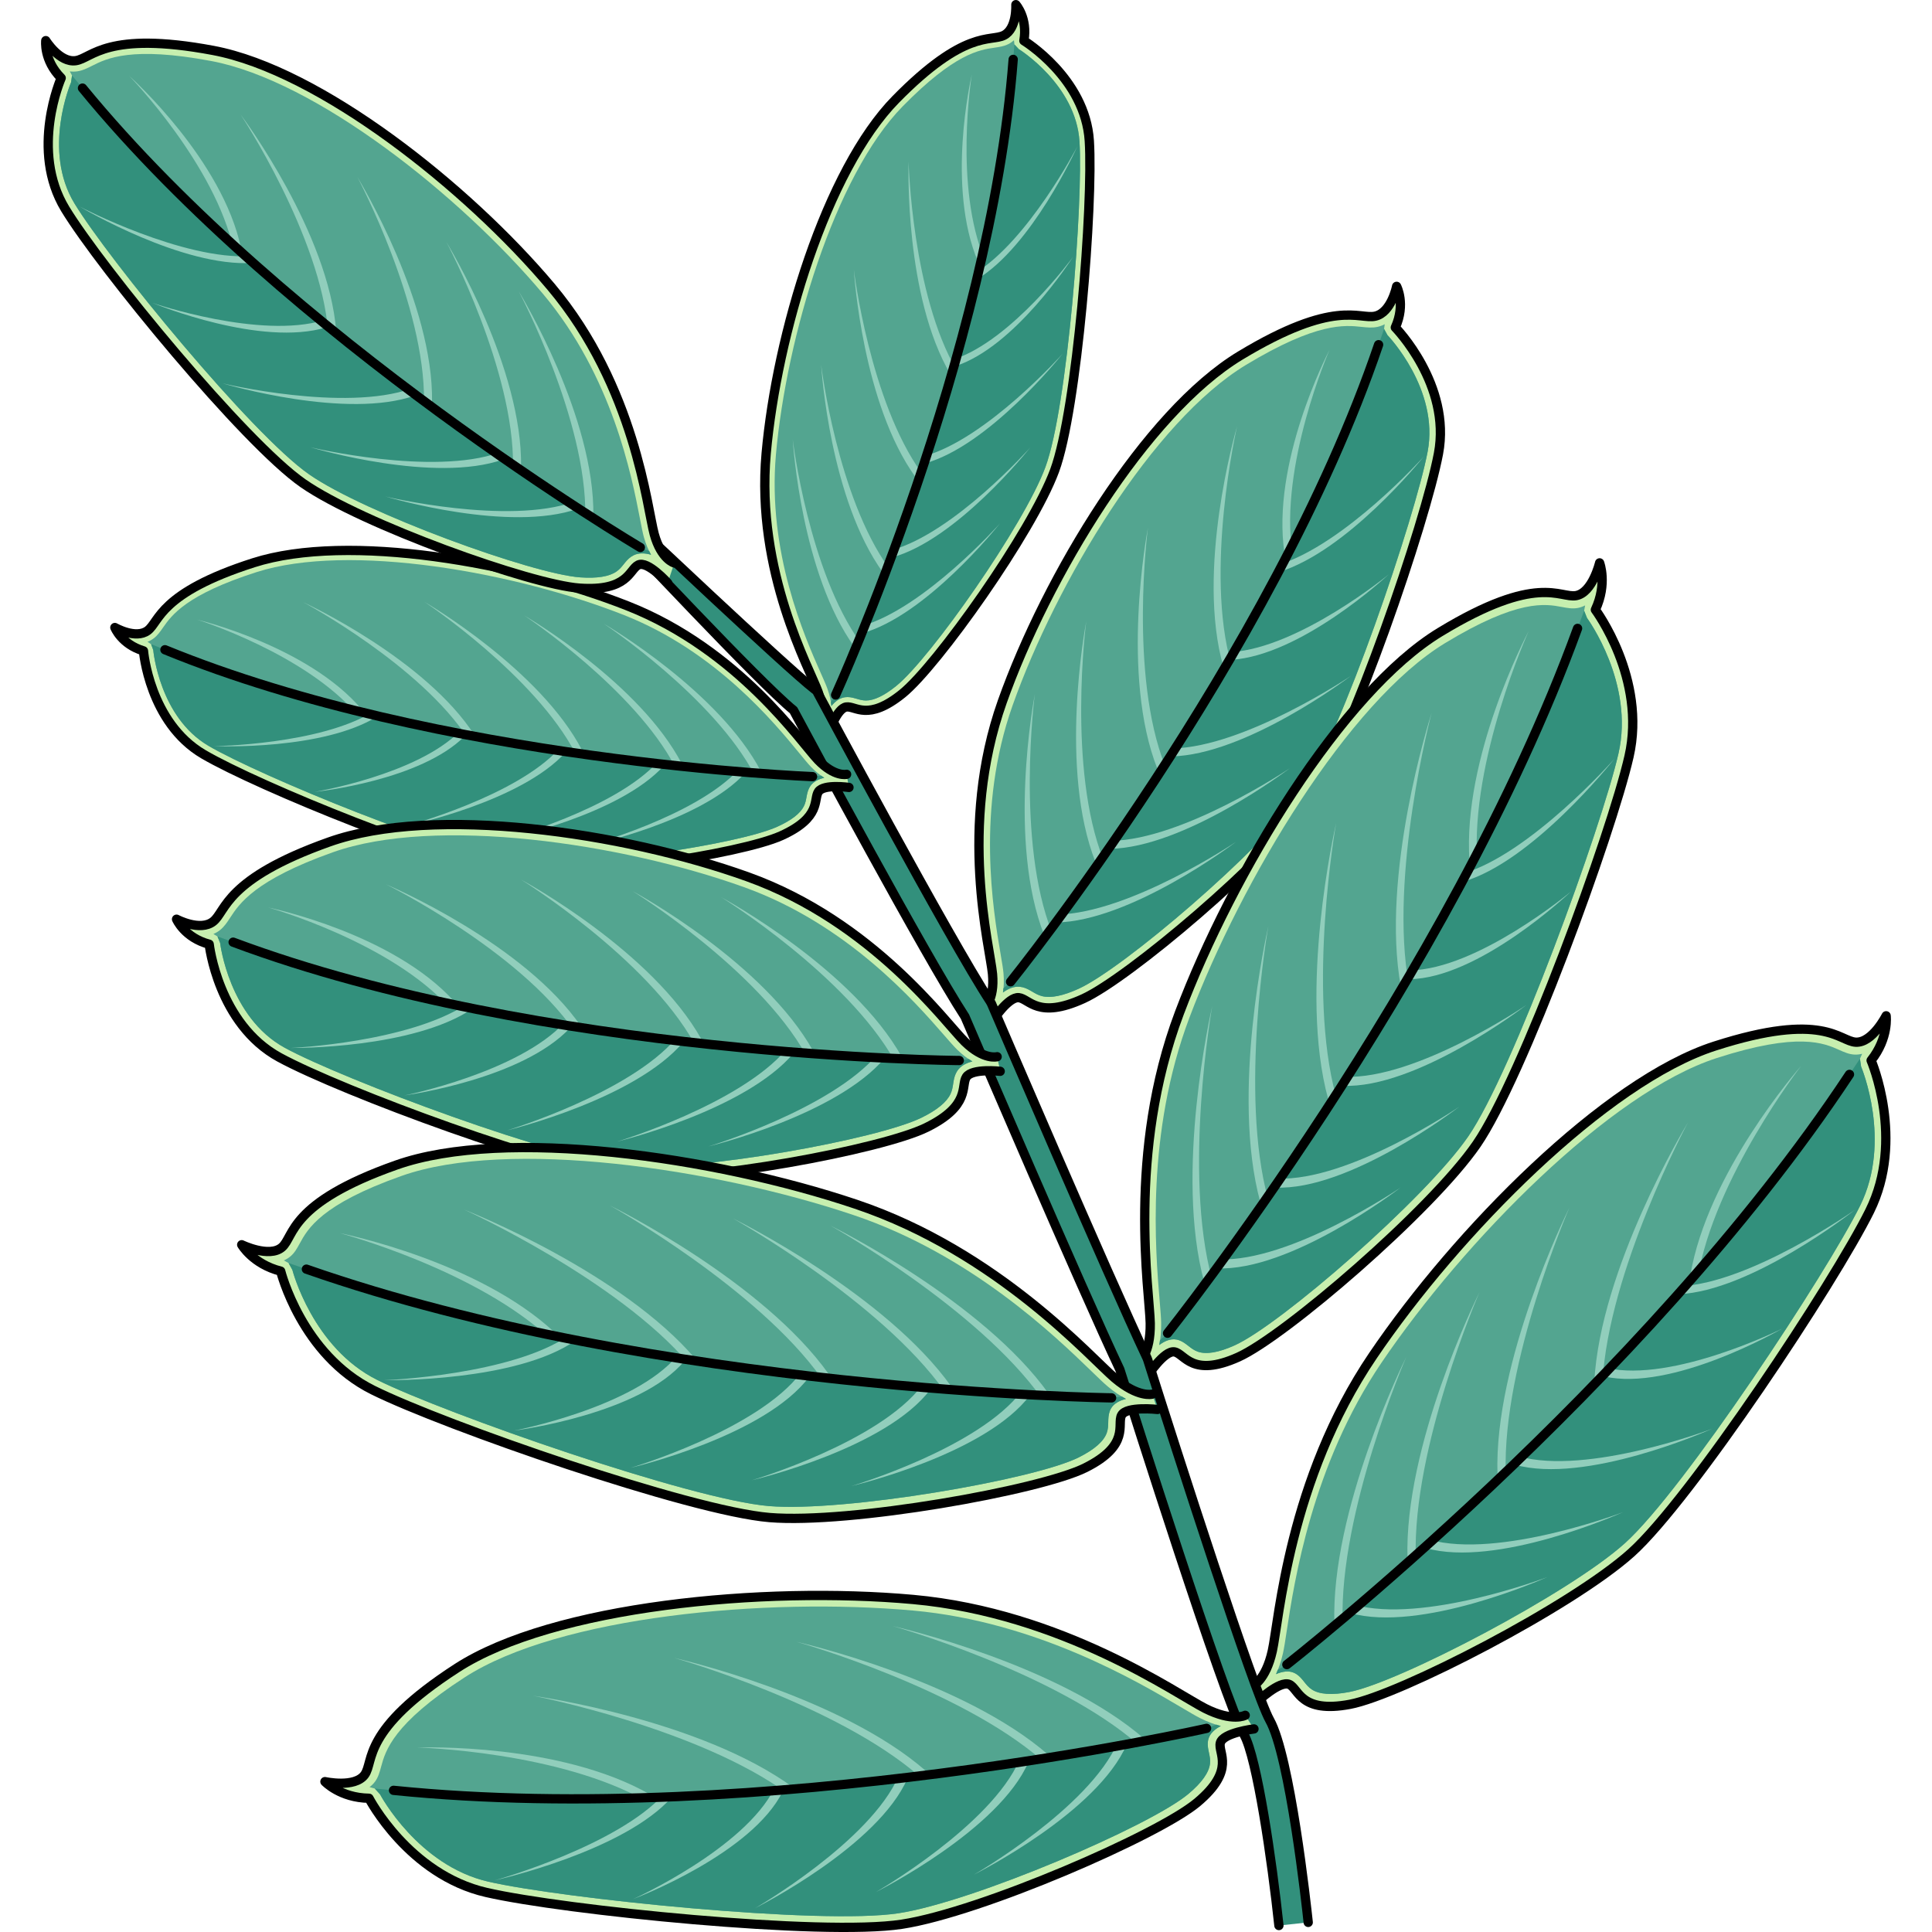<?xml version="1.0" encoding="utf-8"?>
<!-- Created by: Science Figures, www.sciencefigures.org, Generator: Science Figures Editor -->
<svg version="1.1" id="Camada_1" xmlns="http://www.w3.org/2000/svg" xmlns:xlink="http://www.w3.org/1999/xlink" 
	 width="800px" height="800px" viewBox="0 0 199.23 208.068" enable-background="new 0 0 199.23 208.068"
	 xml:space="preserve">
<g>
	<g>
		<path fill="#C7EFAF" d="M112.894,15.167c-0.432-6.759-7.046-10.785-7.046-10.785c0.432-2.445-0.863-3.882-0.863-3.882
			s0.144,2.588-1.294,3.307c-1.438,0.719-4.17-0.719-11.648,6.902c-7.477,7.621-12.798,25.309-13.949,38.107
			c-1.15,12.798,4.746,23.296,5.608,25.74s0,3.451,0,3.451l1.151,0.863c0,0,0.863-2.588,1.869-2.732
			c1.006-0.144,2.301,1.582,6.039-1.438c3.739-3.02,13.949-17.4,16.393-24.014C111.6,44.071,113.325,21.926,112.894,15.167z"/>
		<path fill="#53A590" d="M85.119,76.033c-0.047-0.527-0.173-1.135-0.417-1.828c-0.146-0.414-0.394-0.971-0.737-1.742
			c-1.725-3.885-5.765-12.982-4.816-23.551c1.131-12.568,6.299-29.968,13.65-37.46c5.592-5.7,8.276-6.085,9.878-6.316
			c0.525-0.075,1.02-0.147,1.488-0.38c0.233-0.117,0.437-0.26,0.617-0.423l0.049,0.457l0.465,0.498
			c0.062,0.038,6.152,3.837,6.542,9.948c0.408,6.388-1.268,28.572-3.675,35.085c-2.297,6.217-12.361,20.566-16.065,23.558
			c-1.286,1.038-2.378,1.565-3.246,1.565l0,0c-0.375,0-0.679-0.089-1.002-0.184c-0.312-0.091-0.636-0.187-1-0.187
			c-0.093,0-0.186,0.006-0.277,0.02C86.003,75.172,85.52,75.542,85.119,76.033z"/>
		<g>
			<path fill="#32907C" d="M108.162,50.319c2.407-6.512,4.084-28.697,3.675-35.085c-0.39-6.111-6.48-9.911-6.542-9.948l-0.465-0.498
				l-0.133,1.608c-2.445,31.779-19.125,68.448-19.125,68.448l-0.516,0.792c0.02,0.132,0.052,0.274,0.063,0.397
				c0.401-0.491,0.884-0.861,1.454-0.942c0.091-0.013,0.184-0.02,0.277-0.02c0.364,0,0.687,0.095,1,0.187
				c0.323,0.095,0.626,0.184,1.002,0.184c0.868,0,1.96-0.526,3.246-1.565C95.801,70.885,105.865,56.536,108.162,50.319z"/>
		</g>
		<path fill="#91CEBC" d="M87.604,69.683c-5.684-7.875-6.613-21.779-6.649-22.367l0,0c0.009,0.142,1.745,14.215,7.292,21.903
			L87.604,69.683z"/>
		<path fill="#91CEBC" d="M90.665,61.648c-5.684-7.875-6.613-21.779-6.649-22.367l0,0c0.009,0.142,1.745,14.215,7.292,21.903
			L90.665,61.648z"/>
		<path fill="#91CEBC" d="M94.185,51.393c-5.684-7.875-6.613-21.779-6.649-22.367l0,0c0.009,0.142,1.745,14.215,7.292,21.903
			L94.185,51.393z"/>
		<path fill="#91CEBC" d="M97.932,40.302c-4.911-8.379-4.517-22.308-4.498-22.897l0,0c-0.004,0.142,0.389,14.316,5.182,22.496
			L97.932,40.302z"/>
		<path fill="#91CEBC" d="M100.909,28.191c-3.424-8.095-0.78-19.67-0.665-20.159l0,0c-0.027,0.118-1.945,12.071,1.397,19.974
			L100.909,28.191z"/>
		<path fill="#91CEBC" d="M88.418,68.204c6.872-1.896,14.528-11.428,14.851-11.834l0,0c-0.078,0.097-8.218,9.206-14.926,11.057
			L88.418,68.204z"/>
		<path fill="#91CEBC" d="M91.687,60.021c6.872-1.896,14.528-11.428,14.851-11.834l0,0c-0.078,0.097-8.218,9.206-14.926,11.057
			L91.687,60.021z"/>
		<path fill="#91CEBC" d="M95.19,49.903c6.872-1.896,14.528-11.428,14.851-11.834l0,0c-0.078,0.097-8.218,9.206-14.926,11.057
			L95.19,49.903z"/>
		<path fill="#91CEBC" d="M98.499,39.419c6.38-2.081,12.396-11.369,12.649-11.764l0,0c-0.061,0.095-6.609,9.005-12.836,11.038
			L98.499,39.419z"/>
		<path fill="#91CEBC" d="M100.838,30.058c5.875-3.591,10.569-13.85,10.766-14.285l0,0c-0.048,0.105-5.295,10.146-11.029,13.652
			L100.838,30.058z"/>
		<path fill="none" stroke="#000000" stroke-linecap="round" stroke-linejoin="round" stroke-miterlimit="10" d="M83.703,78.008
			c0,0,0.863-1.007,0-3.451c-0.863-2.445-6.759-12.942-5.608-25.74c1.15-12.798,6.471-30.485,13.949-38.107
			s10.21-6.183,11.648-6.902c1.438-0.719,1.294-3.307,1.294-3.307s1.294,1.438,0.863,3.883c0,0,6.615,4.026,7.046,10.785
			s-1.294,28.904-3.739,35.518c-2.445,6.615-12.654,20.995-16.393,24.014s-5.033,1.294-6.04,1.438
			c-1.007,0.144-1.869,2.732-1.869,2.732"/>
		<path fill="none" stroke="#000000" stroke-linecap="round" stroke-linejoin="round" stroke-miterlimit="10" d="M85.572,74.844
			c0,0,16.681-36.669,19.125-68.448"/>
	</g>
	<g>
		<path fill="#C7EFAF" d="M150.497,48.851c1.402-7.414-4.645-13.584-4.645-13.584c1.143-2.52,0.14-4.429,0.14-4.429
			s-0.56,2.833-2.316,3.213c-1.755,0.379-4.315-1.926-14.518,4.238c-10.202,6.164-20.853,23.789-25.638,37.285
			c-4.784,13.497-1.305,26.453-1.048,29.33c0.258,2.876-0.954,3.725-0.954,3.725l1.007,1.248c0,0,1.65-2.556,2.779-2.434
			c1.129,0.122,2.053,2.342,6.935,0.113c4.882-2.228,19.912-14.934,24.388-21.4C141.102,79.692,149.094,56.265,150.497,48.851z"/>
		<path fill="#53A590" d="M103.596,106.888c0.095-0.581,0.127-1.272,0.055-2.088c-0.043-0.487-0.158-1.156-0.316-2.084
			c-0.793-4.669-2.651-15.603,1.299-26.749c4.7-13.254,15.107-30.61,25.137-36.67c7.63-4.61,10.641-4.286,12.44-4.093
			c0.589,0.063,1.145,0.123,1.716,0c0.284-0.062,0.545-0.16,0.785-0.286l-0.073,0.506l0.365,0.666
			c0.057,0.058,5.598,5.839,4.33,12.542c-1.325,7.008-9.275,30.49-13.681,36.856c-4.206,6.077-19.069,18.79-23.906,20.998
			c-1.679,0.766-3.007,1.033-3.947,0.794l0,0c-0.406-0.103-0.711-0.284-1.034-0.475c-0.313-0.185-0.637-0.377-1.031-0.477
			c-0.101-0.026-0.203-0.045-0.305-0.055C104.791,106.203,104.166,106.469,103.596,106.888z"/>
		<g>
			<path fill="#32907C" d="M135.652,85.488c4.406-6.366,12.357-29.849,13.681-36.856c1.268-6.703-4.274-12.484-4.33-12.542
				l-0.365-0.666l-0.589,1.699c-11.436,33.628-39.633,68.608-39.633,68.608l-0.778,0.712c-0.015,0.148-0.02,0.31-0.042,0.445
				c0.57-0.419,1.195-0.685,1.834-0.616c0.102,0.011,0.205,0.03,0.305,0.055c0.394,0.1,0.718,0.292,1.031,0.477
				c0.323,0.191,0.627,0.371,1.034,0.475c0.94,0.239,2.267-0.027,3.947-0.794C116.584,104.278,131.446,91.565,135.652,85.488z"/>
		</g>
		<path fill="#91CEBC" d="M108.043,100.72c-3.975-10.068-1.136-25.331-1.012-25.976l0,0c-0.029,0.155-2.042,15.824,1.837,25.653
			L108.043,100.72z"/>
		<path fill="#91CEBC" d="M113.579,92.891c-3.975-10.068-1.136-25.332-1.012-25.976l0,0c-0.029,0.155-2.042,15.824,1.837,25.653
			L113.579,92.891z"/>
		<path fill="#91CEBC" d="M120.225,82.793c-3.975-10.068-1.136-25.331-1.012-25.976l0,0c-0.029,0.155-2.042,15.824,1.837,25.653
			L120.225,82.793z"/>
		<path fill="#91CEBC" d="M127.348,71.855c-2.999-10.399,1.279-25.325,1.464-25.955l0,0c-0.044,0.152-3.538,15.56-0.612,25.711
			L127.348,71.855z"/>
		<path fill="#91CEBC" d="M133.92,59.603c-1.468-9.682,4.596-21.447,4.855-21.943l0,0c-0.062,0.12-5.444,12.493-4.012,21.944
			L133.92,59.603z"/>
		<path fill="#91CEBC" d="M109.333,99.348c7.963-0.151,18.888-8.329,19.349-8.678l0,0c-0.111,0.083-11.442,7.67-19.216,7.819
			L109.333,99.348z"/>
		<path fill="#91CEBC" d="M115.134,91.416c7.963-0.151,18.888-8.329,19.349-8.678l0,0c-0.111,0.083-11.442,7.67-19.216,7.819
			L115.134,91.416z"/>
		<path fill="#91CEBC" d="M121.725,81.462c7.963-0.151,18.888-8.329,19.349-8.678l0,0c-0.111,0.083-11.442,7.67-19.216,7.819
			L121.725,81.462z"/>
		<path fill="#91CEBC" d="M128.206,71.058c7.482-0.487,16.563-8.853,16.946-9.209l0,0c-0.092,0.085-9.645,7.898-16.948,8.375
			L128.206,71.058z"/>
		<path fill="#91CEBC" d="M133.328,61.599c7.353-2.256,15.271-12.035,15.605-12.45l0,0c-0.081,0.1-8.537,9.491-15.715,11.695
			L133.328,61.599z"/>
		<path fill="none" stroke="#000000" stroke-linecap="round" stroke-linejoin="round" stroke-miterlimit="10" d="M101.518,108.63
			c0,0,1.212-0.849,0.954-3.725s-3.737-15.833,1.048-29.33c4.785-13.497,15.436-31.121,25.638-37.285s12.762-3.859,14.518-4.238
			c1.755-0.38,2.316-3.213,2.316-3.213s1.003,1.909-0.14,4.429c0,0,6.047,6.17,4.645,13.584s-9.395,30.841-13.87,37.307
			c-4.476,6.466-19.505,19.172-24.387,21.4s-5.806,0.009-6.936-0.113c-1.129-0.122-2.779,2.434-2.779,2.434"/>
		<path fill="none" stroke="#000000" stroke-linecap="round" stroke-linejoin="round" stroke-miterlimit="10" d="M104.416,105.73
			c0,0,28.198-34.98,39.634-68.608"/>
	</g>
	<g>
		<path fill="#C7EFAF" d="M171.018,81.474c1.92-8.382-3.623-15.807-3.623-15.807c1.313-2.807,0.456-5.05,0.456-5.05
			s-0.758,3.202-2.523,3.526c-1.765,0.324-4.133-2.469-14.674,3.938c-10.541,6.407-22.349,25.877-28.055,40.997
			c-5.705,15.12-3.191,30.137-3.143,33.439s-1.212,4.196-1.212,4.196l0.907,1.489c0,0,1.816-2.817,2.925-2.607
			c1.109,0.21,1.864,2.803,6.857,0.561c4.993-2.242,20.781-15.821,25.676-22.929C159.505,116.12,169.098,89.856,171.018,81.474z"/>
		<path fill="#53A590" d="M120.428,144.854c0.136-0.658,0.217-1.445,0.204-2.382c-0.008-0.558-0.073-1.331-0.163-2.4
			c-0.45-5.383-1.504-17.989,3.207-30.475c5.604-14.848,17.151-34.026,27.514-40.325c7.883-4.792,10.841-4.235,12.607-3.902
			c0.579,0.109,1.125,0.212,1.698,0.106c0.286-0.053,0.551-0.149,0.798-0.278l-0.109,0.574l0.314,0.783
			c0.052,0.07,5.122,7.018,3.386,14.596c-1.814,7.922-11.37,34.253-16.188,41.251c-4.599,6.68-20.224,20.278-25.171,22.499
			c-1.717,0.771-3.05,0.993-3.964,0.661l0,0c-0.395-0.143-0.683-0.368-0.989-0.607c-0.296-0.231-0.603-0.47-0.986-0.609
			c-0.098-0.036-0.198-0.064-0.298-0.082C121.66,144.146,121.022,144.41,120.428,144.854z"/>
		<g>
			<path fill="#32907C" d="M153.695,122.402c4.819-6.998,14.374-33.328,16.188-41.251c1.736-7.579-3.334-14.527-3.386-14.596
				l-0.314-0.783l-0.705,1.904c-13.734,37.703-44.156,75.907-44.156,75.907l-0.821,0.765c-0.025,0.168-0.042,0.353-0.074,0.506
				c0.594-0.444,1.232-0.708,1.859-0.589c0.1,0.018,0.2,0.046,0.298,0.082c0.383,0.139,0.69,0.378,0.986,0.609
				c0.306,0.238,0.594,0.463,0.989,0.607c0.913,0.332,2.246,0.11,3.964-0.661C133.471,142.68,149.095,129.082,153.695,122.402z"/>
		</g>
		<path fill="#91CEBC" d="M125.272,138.084c-3.212-11.748,0.695-29.008,0.863-29.737l0,0c-0.04,0.176-3.158,17.95-0.024,29.418
			L125.272,138.084z"/>
		<path fill="#91CEBC" d="M131.314,129.486c-3.212-11.748,0.695-29.008,0.863-29.737l0,0c-0.04,0.176-3.158,17.95-0.024,29.418
			L131.314,129.486z"/>
		<path fill="#91CEBC" d="M138.618,118.364c-3.212-11.748,0.695-29.008,0.863-29.737l0,0c-0.04,0.176-3.158,17.95-0.024,29.418
			L138.618,118.364z"/>
		<path fill="#91CEBC" d="M146.454,106.312c-2.222-12.065,3.085-28.85,3.312-29.558l0,0c-0.054,0.171-4.62,17.554-2.452,29.332
			L146.454,106.312z"/>
		<path fill="#91CEBC" d="M153.838,92.725c-0.758-11.152,6.089-24.213,6.381-24.764l0,0c-0.07,0.133-6.286,13.933-5.547,24.818
			L153.838,92.725z"/>
		<path fill="#91CEBC" d="M126.648,136.597c7.893,0.323,19.294-8.339,19.775-8.709l0,0c-0.116,0.088-11.877,8.05-19.582,7.736
			L126.648,136.597z"/>
		<path fill="#91CEBC" d="M132.96,127.898c7.893,0.323,19.294-8.339,19.775-8.709l0,0c-0.116,0.088-11.877,8.05-19.582,7.736
			L132.96,127.898z"/>
		<path fill="#91CEBC" d="M140.197,116.937c7.893,0.323,19.294-8.339,19.775-8.709l0,0c-0.116,0.088-11.877,8.05-19.582,7.736
			L140.197,116.937z"/>
		<path fill="#91CEBC" d="M147.36,105.455c7.441-0.091,17.03-9.083,17.435-9.466l0,0c-0.098,0.092-10.114,8.422-17.377,8.512
			L147.36,105.455z"/>
		<path fill="#91CEBC" d="M153.109,94.968c7.44-2.12,15.98-12.797,16.34-13.251l0,0c-0.087,0.109-9.132,10.311-16.395,12.382
			L153.109,94.968z"/>
		<path fill="none" stroke="#000000" stroke-linecap="round" stroke-linejoin="round" stroke-miterlimit="10" d="M118.245,146.714
			c0,0,1.261-0.894,1.212-4.196c-0.049-3.302-2.562-18.319,3.143-33.439c5.705-15.12,17.513-34.59,28.055-40.997
			c10.541-6.407,12.91-3.614,14.674-3.938s2.523-3.526,2.523-3.526s0.856,2.243-0.456,5.05c0,0,5.543,7.424,3.622,15.806
			s-11.513,34.646-16.408,41.754c-4.894,7.108-20.683,20.687-25.676,22.929c-4.993,2.242-5.748-0.351-6.857-0.561
			c-1.109-0.21-2.926,2.607-2.926,2.607"/>
		<path fill="none" stroke="#000000" stroke-linecap="round" stroke-linejoin="round" stroke-miterlimit="10" d="M121.322,143.582
			c0,0,30.423-38.204,44.156-75.907"/>
	</g>
	<g>
		<path fill="#C7EFAF" d="M196.942,130.416c3.816-7.706,0.151-16.216,0.151-16.216c1.929-2.425,1.618-4.806,1.618-4.806
			s-1.482,2.938-3.274,2.843c-1.792-0.095-3.446-3.362-15.188,0.419c-11.742,3.781-27.753,19.973-36.817,33.352
			c-9.064,13.38-10.11,28.57-10.83,31.793c-0.72,3.223-2.154,3.799-2.154,3.799l0.536,1.659c0,0,2.422-2.318,3.451-1.855
			c1.03,0.462,1.161,3.159,6.539,2.14s23.89-10.557,30.303-16.332C177.689,161.437,193.125,138.122,196.942,130.416z"/>
		<path fill="#53A590" d="M133.003,180.299c0.285-0.609,0.547-1.355,0.752-2.269c0.122-0.545,0.238-1.311,0.399-2.372
			c0.814-5.34,2.719-17.845,10.203-28.895c8.902-13.138,24.591-29.107,36.134-32.824c8.781-2.828,11.528-1.598,13.169-0.864
			c0.538,0.241,1.045,0.467,1.627,0.498c0.29,0.015,0.571-0.017,0.84-0.085l-0.239,0.533l0.123,0.835
			c0.034,0.08,3.351,8.016-0.1,14.984c-3.606,7.284-19.021,30.671-25.334,36.357c-6.026,5.428-24.384,15.021-29.712,16.032
			c-1.849,0.35-3.198,0.257-4.009-0.278l0,0c-0.351-0.231-0.579-0.517-0.821-0.82c-0.234-0.293-0.477-0.597-0.817-0.822
			c-0.087-0.057-0.178-0.108-0.271-0.149C134.366,179.896,133.685,180.006,133.003,180.299z"/>
		<g>
			<path fill="#32907C" d="M170.578,166.196c6.313-5.686,21.728-29.073,25.334-36.357c3.451-6.967,0.134-14.904,0.1-14.984
				l-0.123-0.835l-1.128,1.688c-22.122,33.477-60.593,63.562-60.593,63.562l-0.977,0.553c-0.063,0.157-0.123,0.333-0.189,0.475
				c0.681-0.293,1.363-0.403,1.946-0.141c0.093,0.041,0.184,0.092,0.271,0.149c0.34,0.224,0.583,0.528,0.817,0.822
				c0.242,0.303,0.47,0.589,0.821,0.82c0.811,0.535,2.159,0.629,4.009,0.278C146.194,181.216,164.552,171.623,170.578,166.196z"/>
		</g>
		<path fill="#91CEBC" d="M139.288,174.841c-0.392-12.173,7.419-28.051,7.752-28.721l0,0c-0.08,0.162-7.244,16.724-6.862,28.607
			L139.288,174.841z"/>
		<path fill="#91CEBC" d="M147.164,167.882c-0.392-12.173,7.419-28.051,7.752-28.721l0,0c-0.08,0.162-7.244,16.724-6.862,28.607
			L147.164,167.882z"/>
		<path fill="#91CEBC" d="M156.853,158.763c-0.392-12.173,7.419-28.051,7.752-28.721l0,0c-0.08,0.162-7.244,16.724-6.862,28.607
			L156.853,158.763z"/>
		<path fill="#91CEBC" d="M167.276,148.863c0.644-12.251,9.707-27.342,10.093-27.978l0,0c-0.092,0.154-8.574,15.999-9.203,27.958
			L167.276,148.863z"/>
		<path fill="#91CEBC" d="M177.617,137.365c1.855-11.022,11.551-22.135,11.963-22.602l0,0c-0.099,0.113-9.352,12.09-11.164,22.849
			L177.617,137.365z"/>
		<path fill="#91CEBC" d="M140.973,173.714c7.602,2.149,20.704-3.626,21.258-3.873l0,0c-0.133,0.059-13.423,5.068-20.844,2.972
			L140.973,173.714z"/>
		<path fill="#91CEBC" d="M149.134,166.721c7.602,2.149,20.704-3.626,21.258-3.873l0,0c-0.133,0.059-13.423,5.068-20.844,2.972
			L149.134,166.721z"/>
		<path fill="#91CEBC" d="M158.721,157.742c7.602,2.149,20.704-3.626,21.258-3.873l0,0c-0.133,0.059-13.423,5.068-20.844,2.972
			L158.721,157.742z"/>
		<path fill="#91CEBC" d="M168.357,148.24c7.258,1.641,18.675-4.875,19.157-5.154l0,0c-0.116,0.067-11.794,5.84-18.88,4.239
			L168.357,148.24z"/>
		<path fill="#91CEBC" d="M176.386,139.377c7.729-0.332,18.517-8.732,18.973-9.09l0,0c-0.11,0.086-11.279,7.906-18.824,8.231
			L176.386,139.377z"/>
		<path fill="none" stroke="#000000" stroke-linecap="round" stroke-linejoin="round" stroke-miterlimit="10" d="M130.448,181.601
			c0,0,1.434-0.576,2.154-3.799s1.767-18.413,10.83-31.792c9.064-13.38,25.075-29.571,36.817-33.352
			c11.742-3.781,13.396-0.514,15.188-0.419c1.792,0.095,3.273-2.843,3.273-2.843s0.311,2.381-1.618,4.806
			c0,0,3.665,8.51-0.151,16.216c-3.816,7.706-19.252,31.021-25.665,36.796c-6.413,5.775-24.925,15.312-30.303,16.332
			c-5.377,1.02-5.509-1.677-6.539-2.14c-1.03-0.462-3.452,1.855-3.452,1.855"/>
		<path fill="none" stroke="#000000" stroke-linecap="round" stroke-linejoin="round" stroke-miterlimit="10" d="M134.169,179.27
			c0,0,38.471-30.085,60.593-63.562"/>
	</g>
	<path fill="#32907C" stroke="#000000" stroke-linecap="round" stroke-linejoin="round" stroke-miterlimit="10" d="M133.314,207.371
		c-0.735-6.888-2.344-18.051-3.763-20.573c-2.096-3.726-12.072-35.206-13.366-39.305c-4.059-8.587-15.78-35.898-16.683-38.005
		c-4.288-6.596-16.834-29.963-18.463-33c-3.663-2.968-18.441-18.832-19.128-19.481l1.212-1.335
		c0.172,0.162,17.201,16.265,20.129,18.517l0.27,0.208l0.161,0.301c0.142,0.265,14.218,26.552,18.552,33.167l0.131,0.244
		c0.125,0.293,12.606,29.404,16.735,38.122l0.08,0.202c3.094,9.798,11.487,35.87,13.139,38.807
		c2.193,3.896,3.958,19.973,4.152,21.793"/>
	<g>
		<path fill="#C7EFAF" d="M17.499,81.238c-5.844-3.422-6.469-11.141-6.469-11.141c-2.378-0.713-3.081-2.515-3.081-2.515
			s2.248,1.291,3.536,0.33c1.288-0.962,1.231-4.048,11.4-7.305c10.168-3.256,28.36-0.063,40.311,4.659
			c11.951,4.722,18.68,14.706,20.476,16.575s3.083,1.551,3.083,1.551l0.254,1.416c0,0-2.7-0.392-3.281,0.442
			c-0.581,0.834,0.379,2.766-3.998,4.75c-4.378,1.983-21.812,4.644-28.82,3.857C43.903,93.067,23.344,84.66,17.499,81.238z"/>
		<path fill="#53A590" d="M84.355,83.769c-0.45-0.278-0.936-0.664-1.446-1.194c-0.304-0.316-0.69-0.788-1.226-1.441
			c-2.696-3.287-9.008-10.984-18.876-14.884c-11.736-4.636-29.603-7.836-39.599-4.635c-7.604,2.435-9.155,4.659-10.081,5.987
			c-0.303,0.435-0.59,0.846-1.008,1.158c-0.209,0.155-0.429,0.274-0.655,0.361l0.386,0.249l0.236,0.639
			c0.006,0.072,0.664,7.22,5.949,10.314c5.523,3.235,26.096,11.703,32.995,12.479c6.586,0.741,23.927-1.804,28.264-3.769
			c1.506-0.682,2.466-1.421,2.856-2.197l0,0c0.169-0.335,0.225-0.647,0.286-0.978c0.059-0.32,0.119-0.652,0.282-0.977
			c0.042-0.083,0.089-0.163,0.142-0.239C83.189,84.172,83.736,83.906,84.355,83.769z"/>
		<g>
			<path fill="#32907C" d="M51.03,92.803c-6.899-0.776-27.472-9.244-32.995-12.479c-5.284-3.094-5.943-10.242-5.949-10.314
				l-0.236-0.639l1.496,0.604C42.835,82.068,83.089,83.64,83.089,83.64l0.939-0.106c0.108,0.077,0.222,0.169,0.326,0.234
				c-0.619,0.138-1.166,0.403-1.494,0.875c-0.053,0.075-0.1,0.156-0.142,0.239c-0.163,0.325-0.224,0.657-0.282,0.977
				c-0.06,0.331-0.117,0.642-0.286,0.978c-0.39,0.776-1.351,1.515-2.856,2.197C74.957,90.999,57.616,93.544,51.03,92.803z"/>
		</g>
		<path fill="#91CEBC" d="M77.566,83.136C73.083,74.52,61.08,67.443,60.57,67.147l0,0c0.122,0.072,11.915,7.945,16.292,16.355
			L77.566,83.136z"/>
		<path fill="#91CEBC" d="M69.012,82.261c-4.482-8.616-16.486-15.693-16.995-15.99l0,0c0.122,0.072,11.915,7.945,16.292,16.355
			L69.012,82.261z"/>
		<path fill="#91CEBC" d="M58.269,80.799c-4.482-8.616-16.486-15.693-16.995-15.99l0,0c0.122,0.072,11.915,7.945,16.292,16.355
			L58.269,80.799z"/>
		<path fill="#91CEBC" d="M46.677,79.163c-5.279-8.152-17.9-14.058-18.435-14.305l0,0c0.129,0.06,12.615,6.779,17.77,14.736
			L46.677,79.163z"/>
		<path fill="#91CEBC" d="M34.52,76.381c-5.694-6.696-17.223-9.534-17.711-9.651l0,0c0.117,0.029,11.658,3.686,17.217,10.221
			L34.52,76.381z"/>
		<path fill="#91CEBC" d="M75.878,83.199c-4.781,5.288-16.737,7.845-17.244,7.951l0,0c0.122-0.026,11.917-3.206,16.585-8.367
			L75.878,83.199z"/>
		<path fill="#91CEBC" d="M67.099,82.443c-4.781,5.288-16.737,7.845-17.244,7.951l0,0c0.122-0.026,11.917-3.206,16.585-8.367
			L67.099,82.443z"/>
		<path fill="#91CEBC" d="M56.487,81.027c-4.781,5.288-16.737,7.845-17.244,7.951l0,0c0.122-0.026,11.917-3.206,16.585-8.367
			L56.487,81.027z"/>
		<path fill="#91CEBC" d="M45.633,79.273c-4.726,4.764-15.726,5.967-16.192,6.015l0,0c0.112-0.012,11.015-1.858,15.628-6.509
			L45.633,79.273z"/>
		<path fill="#91CEBC" d="M36.219,77.157c-5.848,3.635-17.122,3.22-17.599,3.2l0,0c0.115,0.004,11.443-0.172,17.152-3.72
			L36.219,77.157z"/>
		<path fill="none" stroke="#000000" stroke-linecap="round" stroke-linejoin="round" stroke-miterlimit="10" d="M86.756,83.391
			c0,0-1.287,0.319-3.083-1.551c-1.796-1.869-8.526-11.853-20.476-16.575s-30.143-7.915-40.311-4.659s-10.111,6.343-11.4,7.305
			c-1.288,0.962-3.536-0.33-3.536-0.33s0.703,1.802,3.081,2.515c0,0,0.625,7.719,6.47,11.14s26.404,11.829,33.412,12.617
			c7.008,0.788,24.442-1.873,28.819-3.856c4.378-1.983,3.417-3.915,3.998-4.75c0.581-0.835,3.281-0.443,3.281-0.443"/>
		<path fill="none" stroke="#000000" stroke-linecap="round" stroke-linejoin="round" stroke-miterlimit="10" d="M83.089,83.64
			c0,0-40.254-1.572-69.744-13.666"/>
	</g>
	<g>
		<path fill="#C7EFAF" d="M2.604,22.502C-1.245,16.163,2.171,8.402,2.171,8.402c-1.92-1.924-1.659-4.027-1.659-4.027
			s1.493,2.414,3.235,2.158C5.489,6.278,7.041,3.274,18.532,5.43c11.491,2.156,27.355,14.703,36.41,25.473
			c9.055,10.771,10.341,23.892,11.098,26.628c0.758,2.736,2.163,3.099,2.163,3.099l-0.716,2.149c0,0-2.173-2.437-3.167-1.935
			c-0.994,0.502-1.074,2.862-6.324,2.494s-23.431-6.88-29.772-11.287C21.883,47.644,6.453,28.841,2.604,22.502z"/>
		<path fill="#53A590" d="M65.695,59.744c-0.288-0.502-0.556-1.127-0.772-1.903c-0.128-0.463-0.255-1.119-0.43-2.027
			c-0.886-4.57-2.961-15.271-10.437-24.166c-8.893-10.576-24.44-22.96-35.737-25.08C9.725,4.956,7.073,6.292,5.49,7.09
			C4.971,7.351,4.482,7.597,3.916,7.681C3.634,7.721,3.36,7.721,3.096,7.688l0.242,0.441L3.234,8.867
			C3.201,8.94,0.115,16.169,3.595,21.9c3.637,5.992,19.048,24.86,25.291,29.199c5.959,4.142,23.99,10.718,29.192,11.083
			c1.806,0.126,3.116-0.085,3.895-0.63l0,0c0.337-0.235,0.554-0.506,0.784-0.793c0.223-0.278,0.454-0.566,0.781-0.794
			c0.084-0.058,0.171-0.111,0.261-0.156C64.361,59.526,65.027,59.555,65.695,59.744z"/>
		<g>
			<path fill="#32907C" d="M28.886,51.099C22.643,46.76,7.232,27.892,3.595,21.9C0.115,16.169,3.201,8.94,3.234,8.867l0.105-0.739
				l1.127,1.36C26.58,36.491,64.542,58.961,64.542,58.961l0.96,0.387c0.064,0.131,0.125,0.278,0.193,0.395
				c-0.668-0.19-1.333-0.219-1.895,0.065c-0.09,0.045-0.178,0.098-0.261,0.156c-0.327,0.228-0.558,0.516-0.781,0.794
				c-0.23,0.287-0.447,0.558-0.784,0.793c-0.78,0.544-2.09,0.756-3.895,0.63C52.876,61.818,34.845,55.242,28.886,51.099z"/>
		</g>
		<path fill="#91CEBC" d="M59.483,55.601C59.65,44.967,51.77,31.9,51.434,31.349l0,0c0.08,0.133,7.343,13.857,7.181,24.238
			L59.483,55.601z"/>
		<path fill="#91CEBC" d="M51.698,50.304c0.167-10.634-7.713-23.701-8.049-24.252l0,0c0.08,0.133,7.343,13.857,7.181,24.238
			L51.698,50.304z"/>
		<path fill="#91CEBC" d="M42.11,43.303c0.167-10.634-7.713-23.701-8.049-24.252l0,0c0.08,0.133,7.343,13.857,7.181,24.238
			L42.11,43.303z"/>
		<path fill="#91CEBC" d="M31.793,35.693C30.951,25.091,21.867,12.83,21.48,12.314l0,0c0.093,0.125,8.624,13.098,9.448,23.448
			L31.793,35.693z"/>
		<path fill="#91CEBC" d="M21.529,26.684C19.53,17.268,9.9,8.533,9.49,8.166l0,0c0.098,0.089,9.313,9.62,11.266,18.81L21.529,26.684
			z"/>
		<path fill="#91CEBC" d="M57.825,54.783c-7.359,2.605-20.208-1.155-20.752-1.317l0,0c0.131,0.038,13.15,3.115,20.333,0.573
			L57.825,54.783z"/>
		<path fill="#91CEBC" d="M49.761,49.484c-7.359,2.605-20.208-1.155-20.752-1.317l0,0c0.131,0.038,13.15,3.115,20.333,0.573
			L49.761,49.484z"/>
		<path fill="#91CEBC" d="M40.274,42.595c-7.359,2.605-20.208-1.155-20.752-1.317l0,0c0.131,0.038,13.15,3.115,20.333,0.573
			L40.274,42.595z"/>
		<path fill="#91CEBC" d="M30.731,35.255c-7.033,2.13-18.256-2.438-18.731-2.635l0,0c0.114,0.047,11.579,3.944,18.444,1.865
			L30.731,35.255z"/>
		<path fill="#91CEBC" d="M22.762,28.316c-7.526,0.458-18.171-5.811-18.62-6.079l0,0c0.108,0.064,11.114,5.791,18.461,5.346
			L22.762,28.316z"/>
		<path fill="none" stroke="#000000" stroke-linecap="round" stroke-linejoin="round" stroke-miterlimit="10" d="M68.204,60.63
			c0,0-1.406-0.363-2.163-3.099c-0.758-2.736-2.043-15.857-11.098-26.628S30.023,7.587,18.532,5.43S5.489,6.278,3.747,6.533
			S0.512,4.375,0.512,4.375S0.251,6.477,2.171,8.402c0,0-3.416,7.762,0.433,14.101s19.279,25.142,25.62,29.549
			s24.522,10.92,29.772,11.288s5.33-1.993,6.324-2.494c0.994-0.502,3.167,1.935,3.167,1.935"/>
		<path fill="none" stroke="#000000" stroke-linecap="round" stroke-linejoin="round" stroke-miterlimit="10" d="M64.542,58.961
			c0,0-37.962-22.47-60.077-49.473"/>
	</g>
	<g>
		<path fill="#C7EFAF" d="M25.688,113.884c-6.627-3.608-7.576-12.195-7.576-12.195c-2.674-0.71-3.517-2.695-3.517-2.695
			s2.548,1.36,3.953,0.241c1.405-1.119,1.24-4.56,12.471-8.557c11.23-3.996,31.616-1.086,45.093,3.753
			c13.477,4.839,21.306,15.734,23.369,17.754c2.064,2.02,3.488,1.619,3.488,1.619l0.329,1.57c0,0-3.023-0.341-3.643,0.611
			c-0.62,0.952,0.513,3.072-4.302,5.441c-4.816,2.369-24.165,5.962-32.004,5.334C55.511,126.133,32.315,117.491,25.688,113.884z"/>
		<path fill="#53A590" d="M100.305,114.312c-0.51-0.294-1.065-0.707-1.651-1.28c-0.349-0.342-0.795-0.854-1.413-1.564
			c-3.113-3.57-10.401-11.928-21.53-15.925c-13.236-4.751-33.259-7.68-44.299-3.751c-8.399,2.988-10.054,5.525-11.043,7.039
			c-0.324,0.496-0.63,0.964-1.086,1.328c-0.228,0.181-0.469,0.321-0.718,0.427l0.438,0.264l0.284,0.704
			c0.009,0.081,0.976,8.03,6.968,11.291c6.263,3.41,29.476,12.119,37.193,12.738c7.367,0.59,26.617-2.869,31.388-5.216
			c1.656-0.815,2.703-1.674,3.113-2.553l0,0c0.177-0.38,0.23-0.73,0.287-1.101c0.055-0.359,0.111-0.731,0.283-1.1
			c0.044-0.094,0.094-0.186,0.151-0.271C99.019,114.803,99.62,114.488,100.305,114.312z"/>
		<g>
			<path fill="#32907C" d="M63.447,125.582c-7.717-0.618-30.929-9.327-37.193-12.738c-5.992-3.261-6.96-11.211-6.968-11.291
				l-0.284-0.704l1.688,0.62c33.272,12.433,78.201,12.744,78.201,12.744l1.044-0.151c0.123,0.082,0.253,0.181,0.371,0.249
				c-0.686,0.176-1.287,0.491-1.638,1.03c-0.056,0.086-0.107,0.177-0.151,0.271c-0.172,0.368-0.228,0.741-0.283,1.1
				c-0.057,0.371-0.11,0.721-0.287,1.101c-0.41,0.879-1.456,1.738-3.113,2.553C90.064,122.714,70.814,126.173,63.447,125.582z"/>
		</g>
		<path fill="#91CEBC" d="M92.716,113.85c-5.278-9.45-18.892-16.914-19.469-17.226l0,0c0.139,0.076,13.543,8.435,18.697,17.66
			L92.716,113.85z"/>
		<path fill="#91CEBC" d="M83.151,113.18c-5.278-9.45-18.892-16.914-19.469-17.226l0,0c0.139,0.076,13.543,8.435,18.697,17.66
			L83.151,113.18z"/>
		<path fill="#91CEBC" d="M71.126,111.934c-5.278-9.45-18.892-16.914-19.469-17.226l0,0c0.139,0.076,13.543,8.435,18.697,17.66
			L71.126,111.934z"/>
		<path fill="#91CEBC" d="M58.149,110.524c-6.152-8.904-20.415-15.04-21.02-15.296l0,0c0.145,0.062,14.286,7.11,20.292,15.801
			L58.149,110.524z"/>
		<path fill="#91CEBC" d="M44.504,107.857c-6.566-7.265-19.513-10.017-20.061-10.13l0,0c0.132,0.028,13.118,3.693,19.528,10.784
			L44.504,107.857z"/>
		<path fill="#91CEBC" d="M90.836,113.98c-5.158,6.069-18.404,9.35-18.965,9.486l0,0c0.135-0.033,13.181-4.003,18.217-9.927
			L90.836,113.98z"/>
		<path fill="#91CEBC" d="M81.024,113.451c-5.158,6.069-18.404,9.35-18.965,9.486l0,0c0.135-0.033,13.181-4.003,18.217-9.927
			L81.024,113.451z"/>
		<path fill="#91CEBC" d="M69.146,112.252c-5.158,6.069-18.404,9.35-18.965,9.486l0,0c0.135-0.033,13.181-4.003,18.217-9.927
			L69.146,112.252z"/>
		<path fill="#91CEBC" d="M56.989,110.684c-5.113,5.484-17.338,7.219-17.856,7.289l0,0c0.125-0.018,12.219-2.468,17.211-7.82
			L56.989,110.684z"/>
		<path fill="#91CEBC" d="M46.424,108.661c-6.401,4.264-18.983,4.205-19.516,4.2l0,0c0.128,0.001,12.752-0.602,19.001-4.764
			L46.424,108.661z"/>
		<path fill="none" stroke="#000000" stroke-linecap="round" stroke-linejoin="round" stroke-miterlimit="10" d="M102.969,113.805
			c0,0-1.424,0.401-3.488-1.619c-2.064-2.02-9.892-12.915-23.369-17.754s-33.863-7.749-45.094-3.753
			c-11.23,3.996-11.066,7.438-12.471,8.556c-1.405,1.119-3.953-0.241-3.953-0.241s0.843,1.985,3.517,2.695
			c0,0,0.949,8.587,7.576,12.194s29.823,12.249,37.661,12.877c7.839,0.628,27.188-2.965,32.004-5.334
			c4.816-2.369,3.682-4.489,4.302-5.441s3.643-0.611,3.643-0.611"/>
		<path fill="none" stroke="#000000" stroke-linecap="round" stroke-linejoin="round" stroke-miterlimit="10" d="M98.89,114.213
			c0,0-44.929-0.311-78.201-12.745"/>
	</g>
	<g>
		<path fill="#C7EFAF" d="M35.755,149.705c-7.704-3.819-9.944-12.81-9.944-12.81c-3.004-0.761-4.199-2.843-4.199-2.843
			s2.959,1.44,4.327,0.279c1.368-1.161,0.705-4.762,12.338-8.868c11.632-4.105,34.18-0.922,49.496,4.231
			c15.317,5.154,25.351,16.606,27.877,18.733c2.525,2.128,4.016,1.718,4.016,1.718l0.578,1.645c0,0-3.331-0.377-3.87,0.615
			c-0.539,0.991,0.99,3.217-3.906,5.663c-4.896,2.446-25.403,6.074-34.003,5.364C69.865,162.722,43.46,153.524,35.755,149.705z"/>
		<path fill="#53A590" d="M116.844,150.658c-0.596-0.311-1.256-0.747-1.973-1.35c-0.427-0.36-0.984-0.899-1.755-1.646
			c-3.883-3.756-12.974-12.55-25.622-16.808c-15.042-5.06-37.198-8.261-48.634-4.225c-8.699,3.07-10.14,5.712-11.001,7.29
			c-0.282,0.517-0.548,1.005-0.993,1.382c-0.222,0.188-0.464,0.332-0.72,0.441l0.513,0.279l0.408,0.739
			c0.021,0.084,2.191,8.408,9.157,11.86c7.282,3.61,33.714,12.879,42.182,13.578c8.083,0.668,28.5-2.821,33.351-5.245
			c1.684-0.842,2.7-1.733,3.021-2.65l0,0c0.139-0.396,0.147-0.762,0.156-1.15c0.009-0.375,0.018-0.764,0.152-1.149
			c0.034-0.098,0.076-0.193,0.125-0.283C115.516,151.163,116.125,150.837,116.844,150.658z"/>
		<g>
			<path fill="#32907C" d="M78.406,162.2c-8.467-0.699-34.9-9.968-42.182-13.578c-6.966-3.453-9.136-11.776-9.157-11.86
				l-0.408-0.739l1.92,0.66c37.881,13.233,86.715,13.863,86.715,13.863l1.112-0.151c0.146,0.087,0.3,0.191,0.438,0.263
				c-0.72,0.179-1.328,0.505-1.633,1.067c-0.049,0.089-0.091,0.185-0.125,0.283c-0.135,0.384-0.143,0.773-0.152,1.149
				c-0.009,0.388-0.017,0.753-0.156,1.15c-0.321,0.917-1.337,1.808-3.021,2.65C106.905,159.379,86.488,162.867,78.406,162.2z"/>
		</g>
		<path fill="#91CEBC" d="M108.537,150.123c-7.062-9.923-22.896-17.823-23.567-18.154l0,0c0.161,0.08,15.895,8.917,22.79,18.603
			L108.537,150.123z"/>
		<path fill="#91CEBC" d="M98.056,149.357c-7.062-9.923-22.896-17.824-23.567-18.154l0,0c0.161,0.08,15.895,8.917,22.79,18.603
			L98.056,149.357z"/>
		<path fill="#91CEBC" d="M84.823,147.972c-7.062-9.923-22.896-17.824-23.567-18.154l0,0c0.161,0.08,15.895,8.917,22.79,18.603
			L84.823,147.972z"/>
		<path fill="#91CEBC" d="M70.532,146.41c-7.934-9.357-24.287-15.873-24.979-16.145l0,0c0.167,0.066,16.514,7.535,24.26,16.669
			L70.532,146.41z"/>
		<path fill="#91CEBC" d="M55.34,143.526c-8.153-7.646-22.599-10.613-23.211-10.735l0,0c0.147,0.03,14.765,3.953,22.724,11.415
			L55.34,143.526z"/>
		<path fill="#91CEBC" d="M106.515,150.247c-4.746,6.315-18.669,9.658-19.259,9.797l0,0c0.142-0.034,13.75-4.099,18.384-10.263
			L106.515,150.247z"/>
		<path fill="#91CEBC" d="M95.785,149.626c-4.746,6.315-18.669,9.658-19.259,9.797l0,0c0.142-0.034,13.75-4.099,18.384-10.263
			L95.785,149.626z"/>
		<path fill="#91CEBC" d="M82.718,148.291c-4.746,6.315-18.669,9.658-19.259,9.797l0,0c0.142-0.034,13.75-4.099,18.384-10.263
			L82.718,148.291z"/>
		<path fill="#91CEBC" d="M69.295,146.569c-4.78,5.703-17.811,7.435-18.364,7.505l0,0c0.133-0.017,12.922-2.499,17.589-8.065
			L69.295,146.569z"/>
		<path fill="#91CEBC" d="M57.538,144.381c-6.351,4.418-20.022,4.271-20.602,4.262l0,0c0.139,0.002,13.763-0.543,19.963-4.855
			L57.538,144.381z"/>
		<path fill="none" stroke="#000000" stroke-linecap="round" stroke-linejoin="round" stroke-miterlimit="10" d="M119.666,150.145
			c0,0-1.49,0.41-4.016-1.717c-2.525-2.128-12.56-13.579-27.877-18.733c-15.317-5.154-37.864-8.337-49.497-4.231
			s-10.969,7.707-12.338,8.868s-4.327-0.279-4.327-0.279s1.195,2.083,4.199,2.844c0,0,2.239,8.99,9.944,12.81
			c7.705,3.819,34.11,13.017,42.71,13.727s29.107-2.918,34.003-5.364c4.896-2.446,3.367-4.672,3.906-5.663
			c0.539-0.992,3.87-0.615,3.87-0.615"/>
		<path fill="none" stroke="#000000" stroke-linecap="round" stroke-linejoin="round" stroke-miterlimit="10" d="M115.294,150.545
			c0,0-48.833-0.63-86.715-13.863"/>
	</g>
	<g>
		<path fill="#C7EFAF" d="M47.968,203.81c-8.381-1.924-12.649-10.147-12.649-10.147c-3.098-0.041-4.744-1.789-4.744-1.789
			s3.212,0.713,4.273-0.735c1.061-1.447-0.421-4.796,9.938-11.493c10.359-6.697,33.029-8.843,49.124-7.391
			c16.095,1.452,28.517,10.257,31.468,11.74c2.951,1.482,4.305,0.737,4.305,0.737l0.945,1.465c0,0-3.327,0.408-3.621,1.497
			c-0.294,1.09,1.711,2.899-2.482,6.416S101.23,205.923,92.7,207.232C84.17,208.541,56.35,205.733,47.968,203.81z"/>
		<path fill="#53A590" d="M127.058,185.886c-0.652-0.164-1.396-0.434-2.233-0.854c-0.499-0.251-1.166-0.646-2.089-1.193
			c-4.649-2.75-15.537-9.19-28.828-10.391c-15.806-1.425-38.099,0.613-48.284,7.197c-7.748,5.008-8.535,7.913-9.005,9.648
			c-0.154,0.569-0.299,1.105-0.644,1.575c-0.172,0.234-0.374,0.431-0.598,0.597l0.564,0.152l0.568,0.624
			c0.04,0.077,4.085,7.668,11.663,9.407c7.921,1.819,35.785,4.689,44.183,3.4c8.017-1.23,27.063-9.369,31.218-12.854
			c1.442-1.21,2.223-2.313,2.322-3.28l0,0c0.043-0.418-0.034-0.775-0.115-1.154c-0.079-0.367-0.16-0.748-0.119-1.153
			c0.011-0.104,0.029-0.206,0.056-0.304C125.884,186.686,126.4,186.227,127.058,185.886z"/>
		<g>
			<path fill="#32907C" d="M92.355,206.048c-8.398,1.289-36.261-1.582-44.183-3.4c-7.578-1.739-11.623-9.33-11.663-9.407
				l-0.568-0.624l2.021,0.195c39.92,4.064,87.562-6.675,87.562-6.675l1.047-0.406c0.162,0.051,0.336,0.116,0.488,0.154
				c-0.658,0.342-1.174,0.8-1.341,1.417c-0.027,0.098-0.045,0.201-0.056,0.304c-0.041,0.405,0.04,0.786,0.119,1.153
				c0.081,0.379,0.158,0.737,0.115,1.154c-0.099,0.967-0.88,2.07-2.322,3.28C119.418,196.678,100.372,204.818,92.355,206.048z"/>
		</g>
		<path fill="#91CEBC" d="M118.854,187.297c-9.176-8.009-26.413-12.012-27.142-12.178l0,0c0.176,0.041,17.532,4.978,26.49,12.795
			L118.854,187.297z"/>
		<path fill="#91CEBC" d="M108.482,188.988c-9.176-8.009-26.413-12.012-27.142-12.178l0,0c0.176,0.041,17.532,4.978,26.49,12.795
			L108.482,188.988z"/>
		<path fill="#91CEBC" d="M95.29,190.718c-9.176-8.009-26.413-12.012-27.142-12.178l0,0c0.176,0.041,17.532,4.978,26.49,12.795
			L95.29,190.718z"/>
		<path fill="#91CEBC" d="M81.027,192.52c-9.892-7.256-27.312-9.792-28.048-9.896l0,0c0.177,0.026,17.813,3.49,27.47,10.572
			L81.027,192.52z"/>
		<path fill="#91CEBC" d="M65.581,193.248c-9.707-5.541-24.447-5.068-25.07-5.045l0,0c0.15-0.005,15.279,0.412,24.756,5.82
			L65.581,193.248z"/>
		<path fill="#91CEBC" d="M116.916,187.887c-3.148,7.245-15.912,13.733-16.454,14.005l0,0c0.13-0.066,12.42-7.183,15.495-14.255
			L116.916,187.887z"/>
		<path fill="#91CEBC" d="M106.336,189.778c-3.148,7.245-15.912,13.733-16.454,14.005l0,0c0.13-0.066,12.42-7.183,15.495-14.255
			L106.336,189.778z"/>
		<path fill="#91CEBC" d="M93.316,191.518c-3.148,7.245-15.912,13.733-16.454,14.005l0,0c0.13-0.066,12.42-7.183,15.495-14.255
			L93.316,191.518z"/>
		<path fill="#91CEBC" d="M79.861,192.963c-3.324,6.658-15.595,11.372-16.116,11.569l0,0c0.125-0.048,11.987-5.434,15.232-11.933
			L79.861,192.963z"/>
		<path fill="#91CEBC" d="M67.917,193.568c-5.15,5.774-18.481,8.808-19.046,8.934l0,0c0.136-0.031,13.259-3.728,18.288-9.363
			L67.917,193.568z"/>
		<path fill="none" stroke="#000000" stroke-linecap="round" stroke-linejoin="round" stroke-miterlimit="10" d="M129.683,184.731
			c0,0-1.354,0.746-4.305-0.737c-2.951-1.482-15.373-10.287-31.468-11.739s-38.765,0.694-49.124,7.391s-8.877,10.045-9.938,11.493
			c-1.061,1.447-4.273,0.735-4.273,0.735s1.646,1.748,4.745,1.79c0,0,4.268,8.224,12.649,10.147s36.201,4.731,44.731,3.422
			s27.631-9.604,31.825-13.122c4.193-3.517,2.188-5.327,2.482-6.416c0.294-1.09,3.621-1.498,3.621-1.498"/>
		<path fill="none" stroke="#000000" stroke-linecap="round" stroke-linejoin="round" stroke-miterlimit="10" d="M125.524,186.137
			c0,0-47.642,10.74-87.562,6.675"/>
	</g>
</g>
</svg>